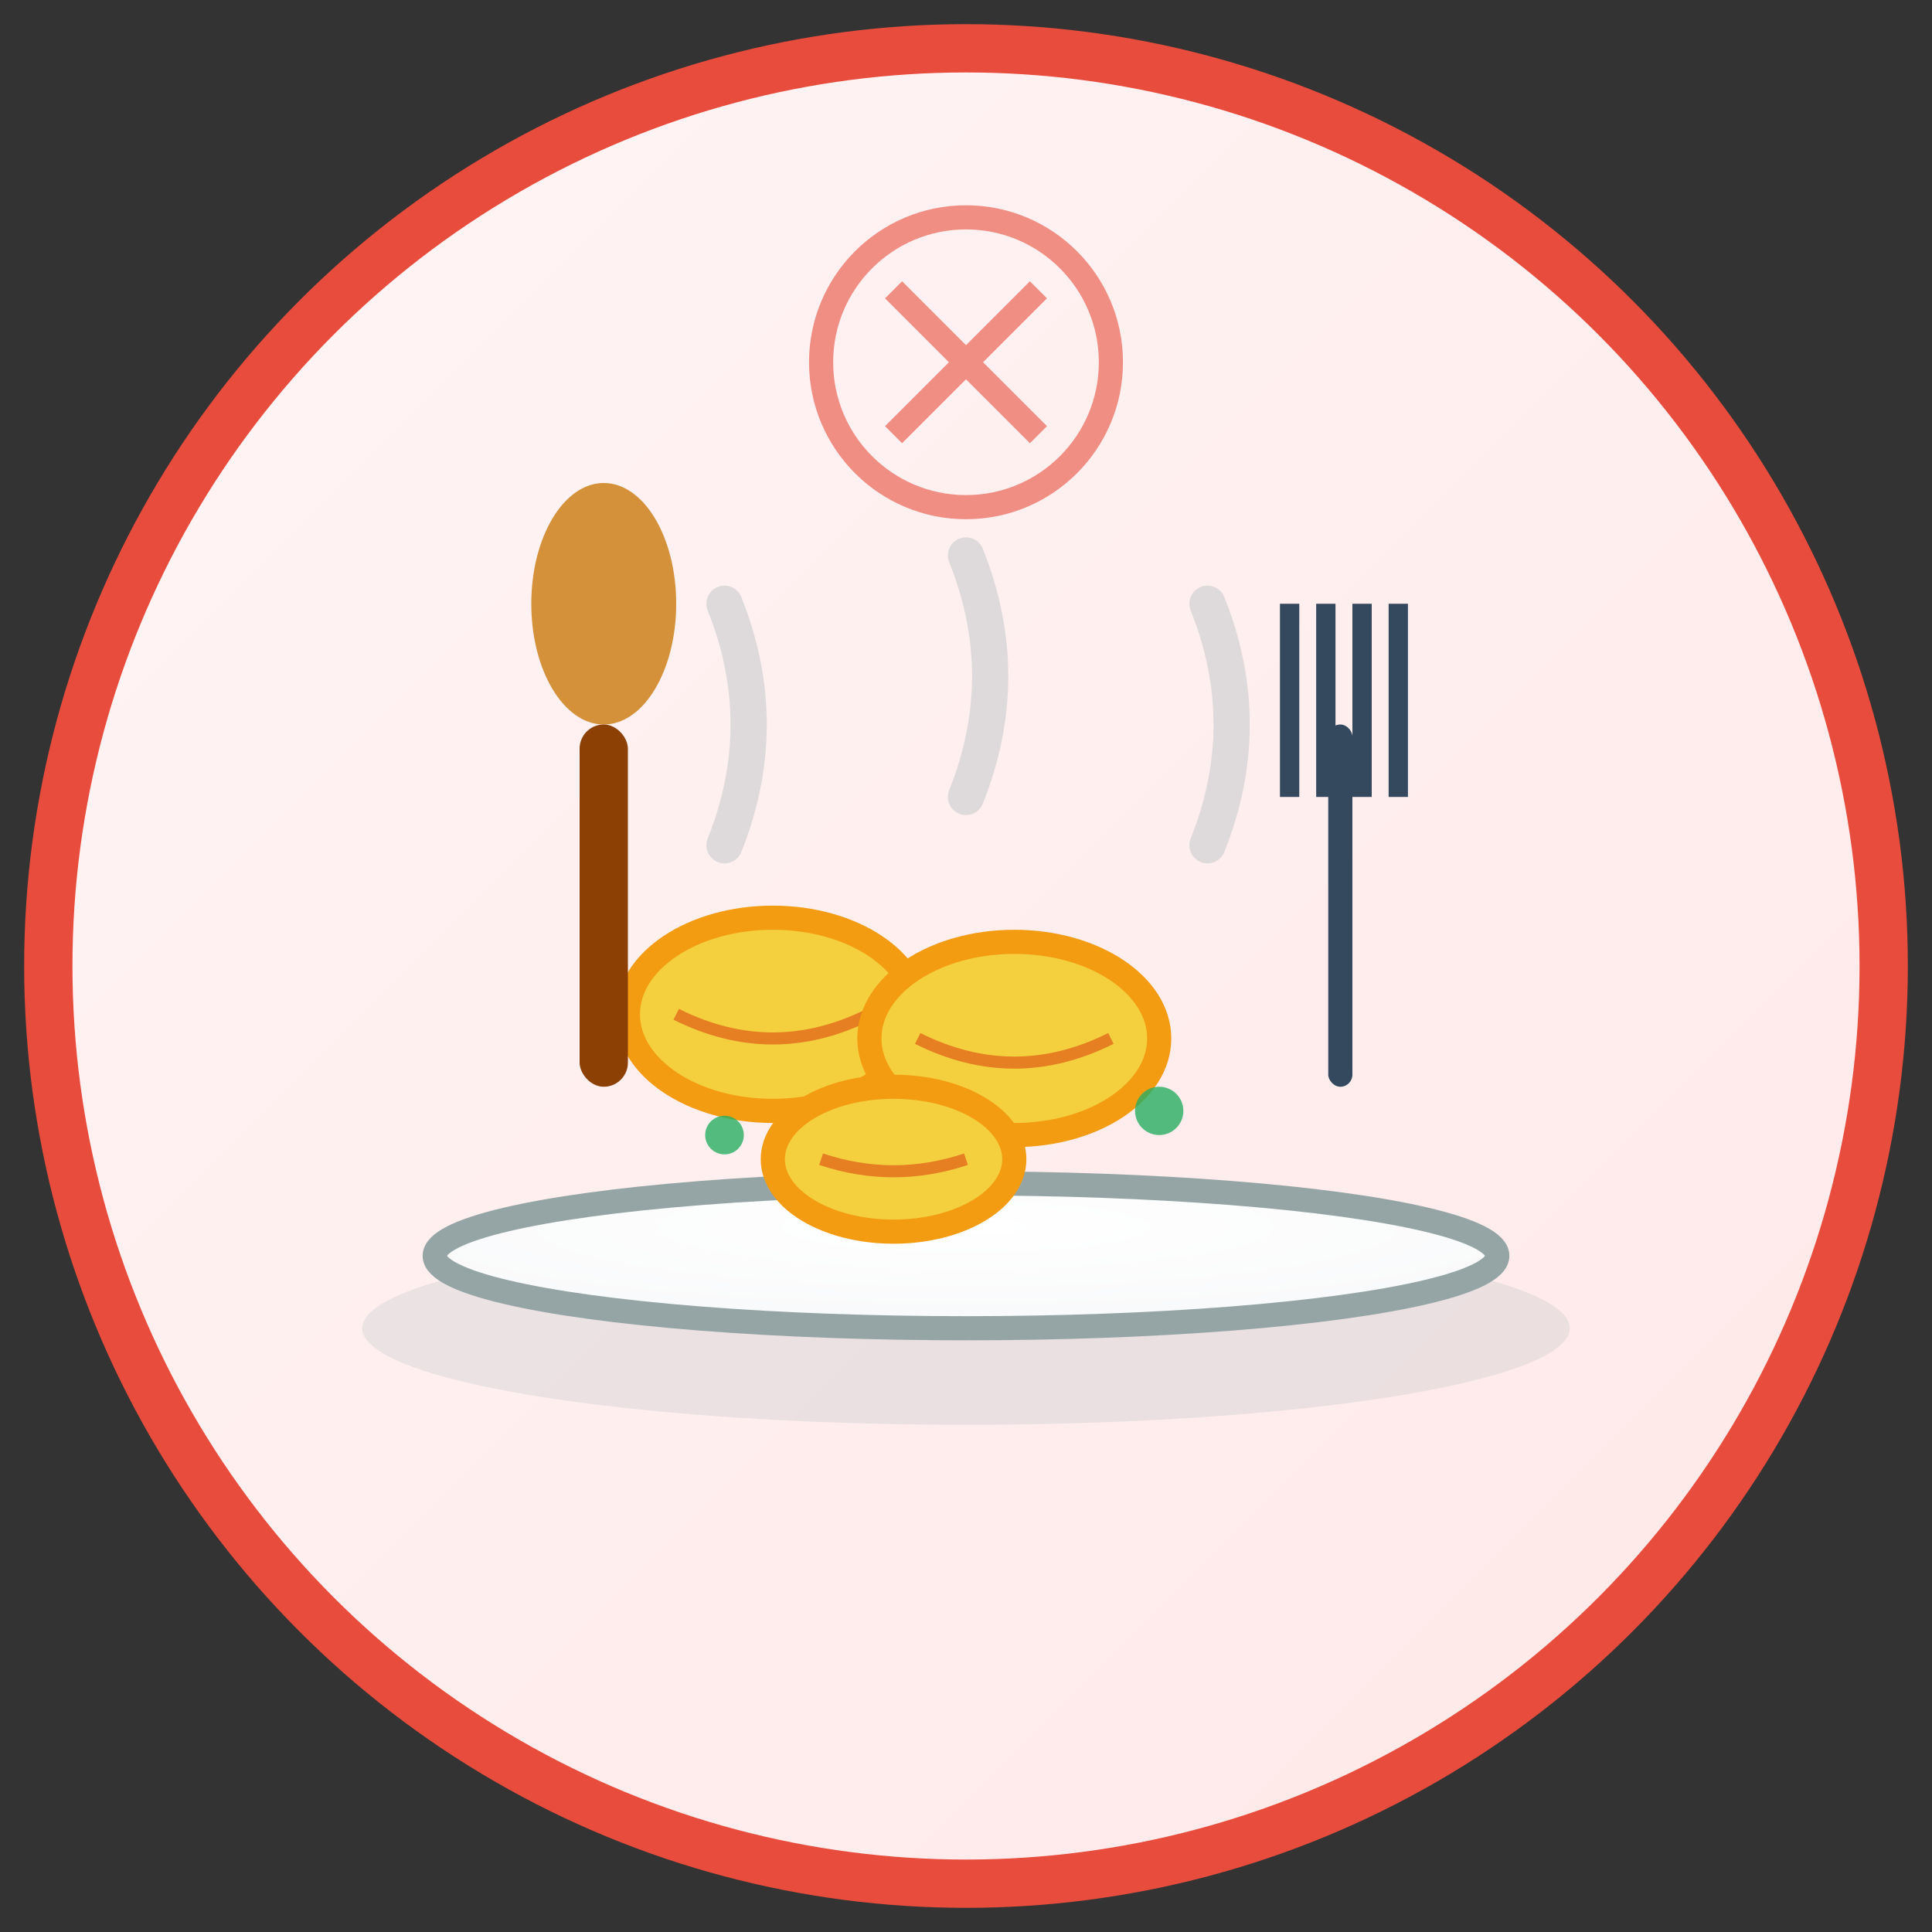 <svg width="80" height="80" viewBox="0 0 80 80" fill="none" xmlns="http://www.w3.org/2000/svg">
  <rect x="0" y="0" width="80" height="80" fill="#333333" stroke="none"/>
  <!-- Background circle -->
  <circle cx="40" cy="40" r="38" fill="url(#serviceGradient)" stroke="#E74C3C" stroke-width="2"/>
  
  <!-- Gradient definition -->
  <defs>
    <linearGradient id="serviceGradient" x1="0%" y1="0%" x2="100%" y2="100%">
      <stop offset="0%" style="stop-color:#FFF5F5;stop-opacity:1" />
      <stop offset="100%" style="stop-color:#FFE8E8;stop-opacity:1" />
    </linearGradient>
    <radialGradient id="plateGradient" cx="50%" cy="30%" r="70%">
      <stop offset="0%" style="stop-color:#FFFFFF;stop-opacity:1" />
      <stop offset="100%" style="stop-color:#F8F9FA;stop-opacity:1" />
    </radialGradient>
  </defs>
  
  <!-- Service plate -->
  <ellipse cx="40" cy="55" rx="25" ry="4" fill="#BDC3C7" opacity="0.3"/>
  <ellipse cx="40" cy="52" rx="22" ry="3" fill="url(#plateGradient)" stroke="#95A5A6" stroke-width="1"/>
  
  <!-- Main dish (traditional Polish dumplings) -->
  <g transform="translate(40, 45)">
    <!-- Dumpling 1 -->
    <ellipse cx="-8" cy="-3" rx="6" ry="4" fill="#F4D03F" stroke="#F39C12" stroke-width="1"/>
    <path d="M-12 -3 Q-8 -1 -4 -3" stroke="#E67E22" stroke-width="0.5" fill="none"/>
    
    <!-- Dumpling 2 -->
    <ellipse cx="2" cy="-2" rx="6" ry="4" fill="#F4D03F" stroke="#F39C12" stroke-width="1"/>
    <path d="M-2 -2 Q2 0 6 -2" stroke="#E67E22" stroke-width="0.5" fill="none"/>
    
    <!-- Dumpling 3 -->
    <ellipse cx="-3" cy="3" rx="5" ry="3" fill="#F4D03F" stroke="#F39C12" stroke-width="1"/>
    <path d="M-6 3 Q-3 4 0 3" stroke="#E67E22" stroke-width="0.5" fill="none"/>
    
    <!-- Garnish -->
    <circle cx="8" cy="1" r="1" fill="#27AE60" opacity="0.8"/>
    <circle cx="-10" cy="2" r="0.8" fill="#27AE60" opacity="0.8"/>
  </g>
  
  <!-- Chef's utensils -->
  <g transform="translate(25, 25)">
    <!-- Wooden spoon -->
    <ellipse cx="0" cy="0" rx="3" ry="5" fill="#D4913A"/>
    <rect x="-1" y="5" width="2" height="15" rx="1" fill="#8D4004"/>
  </g>
  
  <g transform="translate(55, 25)">
    <!-- Fork -->
    <rect x="0" y="5" width="1" height="15" rx="0.5" fill="#34495E"/>
    <rect x="-2" y="0" width="0.8" height="8" fill="#34495E"/>
    <rect x="-0.5" y="0" width="0.8" height="8" fill="#34495E"/>
    <rect x="1" y="0" width="0.8" height="8" fill="#34495E"/>
    <rect x="2.5" y="0" width="0.8" height="8" fill="#34495E"/>
  </g>
  
  <!-- Steam/aroma lines -->
  <g opacity="0.5">
    <path d="M30 35 Q32 30 30 25" stroke="#BDC3C7" stroke-width="1.5" fill="none" stroke-linecap="round"/>
    <path d="M40 33 Q42 28 40 23" stroke="#BDC3C7" stroke-width="1.5" fill="none" stroke-linecap="round"/>
    <path d="M50 35 Q52 30 50 25" stroke="#BDC3C7" stroke-width="1.5" fill="none" stroke-linecap="round"/>
  </g>
  
  <!-- Polish traditional pattern accent -->
  <g transform="translate(40, 15)" opacity="0.6">
    <circle cx="0" cy="0" r="6" fill="none" stroke="#E74C3C" stroke-width="1"/>
    <path d="M-3 -3 L3 3 M3 -3 L-3 3" stroke="#E74C3C" stroke-width="1"/>
  </g>
</svg>

